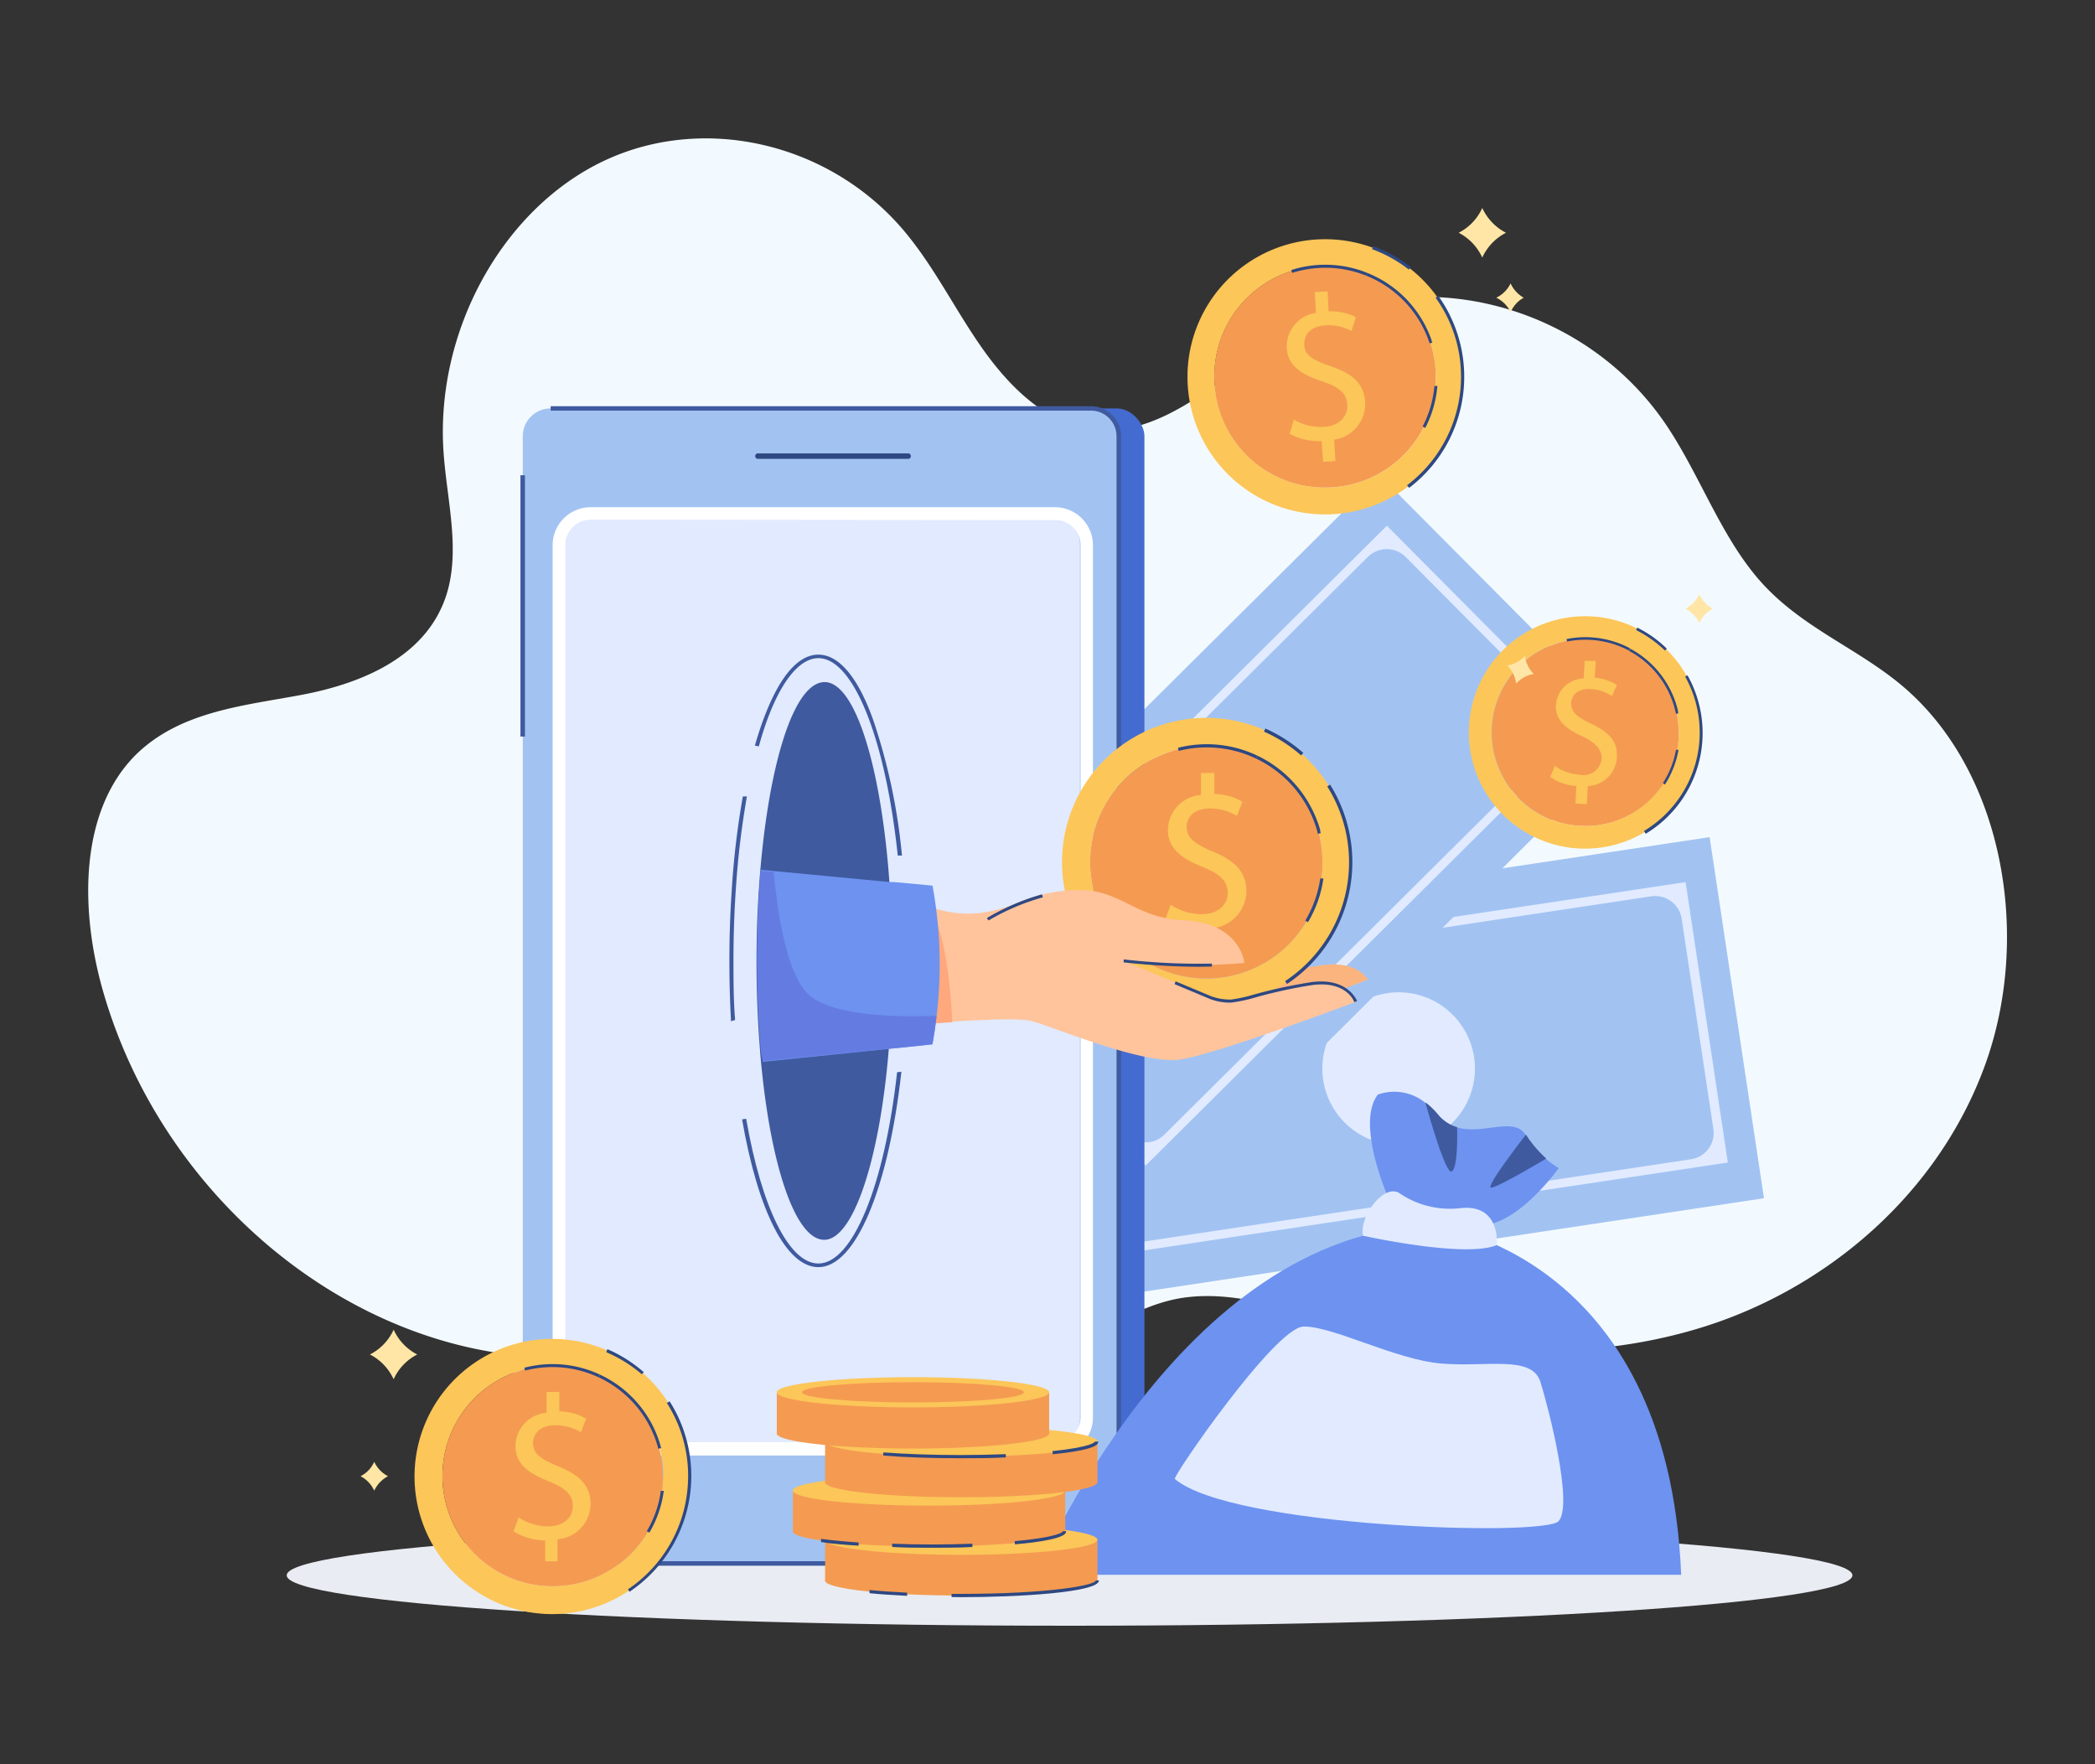 <svg id="Layer_1" data-name="Layer 1" xmlns="http://www.w3.org/2000/svg" viewBox="0 0 190 160"><rect x="0" y="0" width="190" height="160" fill="#333333" stroke="none"/><defs><style>.cls-1{fill:#f3faff;}.cls-2{fill:#e9ecf2;}.cls-3{fill:#a2c3f2;}.cls-4{fill:#e1eaff;}.cls-5{fill:#446bd0;}.cls-6{fill:#fff;}.cls-7{fill:#3f5a9f;}.cls-8{fill:#6d92f0;}.cls-9{fill:#fcc659;}.cls-10{fill:#f49b51;}.cls-11{fill:#2e4882;}.cls-12{fill:#ffe6a6;}.cls-13{fill:#fcb47e;}.cls-14{fill:#ffc49c;}.cls-15{fill:#ffa87d;}.cls-16{fill:#647ce2;}</style></defs><path class="cls-1" d="M50.74,123.11c-18.3.08-35.92-14.07-41.41-33.27C7.26,82.6,7.17,73.68,12.24,68.53c4-4,9.75-4.51,15.05-5.5s11.19-3.31,13.11-8.82c1.43-4.14.14-8.74-.17-13.16-.78-11,5.34-22.1,14.52-26.45S75.49,13,82.19,21.18c2.66,3.23,4.55,7.12,7,10.56s5.66,6.54,9.58,7.17c6.77,1.09,12.38-5.23,18.41-8.77,11.17-6.57,26.5-2.74,34,8.5,3.1,4.65,5,10.31,8.71,14.34s8.67,5.86,12.7,9.28c9.1,7.73,11.7,22.65,7.42,34.38s-14.38,20.18-25.43,23.67-22.93,2.51-34.09-.55c-4.47-1.23-9-2.8-13.59-2-4.77.89-8.77,4.29-13,6.92a44.86,44.86,0,0,1-49.32-1.47Z"/><path class="cls-2" d="M168,142.87c0,2.52-31.81,4.57-71,4.57s-71-2.05-71-4.57,31.81-4.58,71-4.58S168,140.34,168,142.87Z"/><polygon class="cls-3" points="92.98 85.26 97.91 118.02 141.58 111.44 141.58 111.44 159.98 108.67 155.05 75.92 120.69 81.09 92.98 85.26"/><path class="cls-4" d="M152.87,80l3.83,25.43-55.8,8.4L97.08,88.38Zm-49,32.58,49.52-7.45a2.41,2.41,0,0,0,2-2.74l-2.88-19.1a2.43,2.43,0,0,0-2.76-2l-49.48,7.45a2.38,2.38,0,0,0-2,2.71l2.89,19.18A2.36,2.36,0,0,0,103.91,112.57Z"/><path class="cls-4" d="M127.92,103.75A6.92,6.92,0,1,0,120,97.93,6.92,6.92,0,0,0,127.92,103.75Z"/><polygon class="cls-3" points="80.61 87.36 103.96 110.86 135.28 79.72 135.28 79.72 148.48 66.6 125.13 43.11 100.48 67.6 80.61 87.36"/><path class="cls-4" d="M125.78,47.68l18.13,18.24-40,39.78L85.76,87.46Zm-20.2,55.24,35.52-35.3a2.42,2.42,0,0,0,0-3.41l-13.62-13.7a2.43,2.43,0,0,0-3.43,0L88.56,85.78a2.38,2.38,0,0,0,0,3.37l13.68,13.76A2.37,2.37,0,0,0,105.58,102.92Z"/><circle class="cls-4" cx="114.84" cy="76.69" r="6.92" transform="translate(-17.2 117.12) rotate(-50.76)"/><rect class="cls-5" x="49.73" y="37.04" width="54.06" height="104.76" rx="2.52"/><rect class="cls-3" x="47.41" y="37.04" width="54.06" height="104.76" rx="2.52"/><path class="cls-4" d="M51.3,49.46v79A2.82,2.82,0,0,0,54,131.41H95.21a2.82,2.82,0,0,0,2.73-2.91v-79a2.82,2.82,0,0,0-2.73-2.91H54A2.82,2.82,0,0,0,51.3,49.46Z"/><path class="cls-6" d="M50.12,128.5v-79A3.45,3.45,0,0,1,53.5,46H95.74a3.45,3.45,0,0,1,3.38,3.5v79a3.45,3.45,0,0,1-3.38,3.5H53.5A3.45,3.45,0,0,1,50.12,128.5ZM53.5,47.13a2.28,2.28,0,0,0-2.21,2.33v79a2.28,2.28,0,0,0,2.21,2.33H95.74A2.28,2.28,0,0,0,98,128.5v-79a2.28,2.28,0,0,0-2.21-2.33Z"/><path class="cls-7" d="M98.94,142H59v-.41H98.94a2.32,2.32,0,0,0,2.32-2.32V39.56a2.32,2.32,0,0,0-2.32-2.32h-49v-.4h49a2.72,2.72,0,0,1,2.73,2.72v99.72A2.73,2.73,0,0,1,98.94,142Z"/><rect class="cls-7" x="47.2" y="43.1" width="0.41" height="23.7"/><path class="cls-8" d="M141.36,105.94s-3.63,5.11-7,5.18-8.4-2.37-8.4-2.37-3.06-6.81-1-9.48a4.45,4.45,0,0,1,4.25.7,7,7,0,0,1,1.13,1.08,3.55,3.55,0,0,0,1.75,1.18c2.37.73,5.19-1,6.25.67a10.93,10.93,0,0,0,1.83,2.17A9.39,9.39,0,0,0,141.36,105.94Z"/><path class="cls-8" d="M94,142.82s12.84-31.11,35.95-31.7c0,0,21.33,2.37,22.52,31.7Z"/><path class="cls-4" d="M123.62,112.07s9.26,2.06,12.12.85c0,0,.43-3.87-3.47-3.33a8.19,8.19,0,0,1-5.43-1.43C125.39,107.42,123.24,110.45,123.62,112.07Z"/><path class="cls-7" d="M131.68,106.23c-.59.45-2.41-6.26-2.41-6.26a7,7,0,0,1,1.13,1.08,3.55,3.55,0,0,0,1.75,1.18C132.15,102.43,132.26,105.8,131.68,106.23Z"/><path class="cls-7" d="M140.23,105.07c-.13.08-4.41,2.64-5,2.64s3.16-4.81,3.16-4.81A10.93,10.93,0,0,0,140.23,105.07Z"/><path class="cls-4" d="M106.55,134.13c-.24-.2,9.08-13.73,11.65-13.82s8.34,3,12.51,3.35,8.23-.79,9,1.68,3,11.22,1.63,12.63S111.67,138.51,106.55,134.13Z"/><path class="cls-9" d="M119.82,21.7a12.48,12.48,0,1,0,12.83,12.12A12.47,12.47,0,0,0,119.82,21.7Zm10.39,12.19a10,10,0,0,1-9.75,10.32,10,10,0,0,1-10.32-9.76,10,10,0,0,1,9.47-10.31h.28a10.06,10.06,0,0,1,10.31,9.48A2.62,2.62,0,0,1,130.21,33.89Z"/><path class="cls-10" d="M130.2,33.61a2.62,2.62,0,0,1,0,.28,10,10,0,0,1-9.75,10.32,10,10,0,0,1-10.32-9.76,10,10,0,0,1,9.47-10.31h.28A10.06,10.06,0,0,1,130.2,33.61Z"/><path class="cls-9" d="M120,41.88,119.86,40a5.47,5.47,0,0,1-2.9-.66l.38-1.28a4.94,4.94,0,0,0,2.73.65c1.33-.07,2.18-.89,2.12-2s-.82-1.62-2.23-2.11c-1.95-.64-3.17-1.43-3.26-3.06a3.06,3.06,0,0,1,2.65-3.16l-.11-1.89,1.16-.06.1,1.81a4.91,4.91,0,0,1,2.47.52l-.4,1.26a4.38,4.38,0,0,0-2.39-.51c-1.44.08-1.93,1-1.89,1.72,0,1,.77,1.42,2.43,2,2,.68,3,1.59,3.09,3.26A3.27,3.27,0,0,1,121,39.87l.11,1.94Z"/><path class="cls-11" d="M129.65,31.13a2.25,2.25,0,0,0-.08-.24A9.91,9.91,0,0,0,123.9,25l.1-.25a10.17,10.17,0,0,1,5.82,6.07c0,.1.06.18.09.26Z"/><path class="cls-11" d="M123.9,25a9.92,9.92,0,0,0-6.71-.25l-.08-.26a10.14,10.14,0,0,1,6.89.26Z"/><path class="cls-11" d="M129.26,38.81l-.24-.13A9.77,9.77,0,0,0,130.09,35l.27,0A10.11,10.11,0,0,1,129.26,38.81Z"/><path class="cls-11" d="M127.77,24.45a12.22,12.22,0,0,0-3.33-1.85l.1-.28a13.11,13.11,0,0,1,3.41,1.9Z"/><path class="cls-11" d="M127.79,44.24l-.18-.23a12.35,12.35,0,0,0,4.89-10.19A12.23,12.23,0,0,0,130.2,27l.24-.17a12.64,12.64,0,0,1-2.65,17.42Z"/><path class="cls-9" d="M144.6,55.92a10.54,10.54,0,1,0,9.66,11.35A10.53,10.53,0,0,0,144.6,55.92Zm7.61,11.18a8.48,8.48,0,1,1-8-9.14h.24a8.5,8.5,0,0,1,7.79,8.9C152.22,67,152.22,67,152.21,67.1Z"/><path class="cls-10" d="M152.23,66.87c0,.08,0,.16,0,.23a8.48,8.48,0,1,1-8-9.14h.24A8.5,8.5,0,0,1,152.23,66.87Z"/><path class="cls-9" d="M142.88,72.87l.08-1.59a4.58,4.58,0,0,1-2.37-.82l.43-1a4.23,4.23,0,0,0,2.24.8,1.66,1.66,0,0,0,2-1.45c0-.86-.54-1.43-1.69-2-1.57-.72-2.53-1.49-2.46-2.87a2.59,2.59,0,0,1,2.52-2.41l.09-1.59,1,0-.08,1.53a4.18,4.18,0,0,1,2,.66l-.45,1a3.75,3.75,0,0,0-1.95-.64c-1.22-.07-1.72.64-1.75,1.27,0,.82.52,1.26,1.86,1.9,1.59.75,2.37,1.61,2.29,3A2.75,2.75,0,0,1,144,71.29l-.09,1.64Z"/><path class="cls-11" d="M152,64.74a1.6,1.6,0,0,0-.05-.21,8.36,8.36,0,0,0-4.21-5.5l.11-.2a8.62,8.62,0,0,1,4.33,5.63c0,.09,0,.16.05.23Z"/><path class="cls-11" d="M147.73,59a8.47,8.47,0,0,0-5.61-.82l-.05-.22a8.62,8.62,0,0,1,5.77.84Z"/><path class="cls-11" d="M151,71.15l-.19-.13A8.23,8.23,0,0,0,152,68l.23,0A8.65,8.65,0,0,1,151,71.15Z"/><path class="cls-11" d="M151,59a10.67,10.67,0,0,0-2.62-1.86l.11-.22a10.49,10.49,0,0,1,2.68,1.91Z"/><path class="cls-11" d="M149.23,75.58l-.13-.22a10.41,10.41,0,0,0,3.73-14l.21-.12a10.67,10.67,0,0,1-3.81,14.39Z"/><path class="cls-12" d="M136.7,60.36a2.75,2.75,0,0,1,.8,1.64h0a2.77,2.77,0,0,1,1.6-.88h0a2.75,2.75,0,0,1-.8-1.64h0A2.77,2.77,0,0,1,136.7,60.36Z"/><path class="cls-13" d="M108.17,94.14c3.42-.53,15.88-5.29,15.88-5.29s-.91-1.78-4.21-1.31-11.73,2.62-11.73,2.62Z"/><path class="cls-9" d="M109.84,65.11a13.09,13.09,0,1,0,12.65,13.52A13.09,13.09,0,0,0,109.84,65.11Zm10.1,13.44a10.54,10.54,0,1,1-10.48-10.89h.3a10.53,10.53,0,0,1,10.18,10.59Z"/><path class="cls-10" d="M119.94,78.26v.29a10.54,10.54,0,1,1-10.48-10.89h.3A10.55,10.55,0,0,1,119.94,78.26Z"/><path class="cls-9" d="M108.69,86.25v-2a5.72,5.72,0,0,1-3-.89l.48-1.31a5.12,5.12,0,0,0,2.82.86c1.4,0,2.34-.79,2.35-1.91s-.75-1.75-2.2-2.35c-2-.79-3.23-1.7-3.22-3.41a3.22,3.22,0,0,1,3-3.14l0-2h1.21v1.91a5.15,5.15,0,0,1,2.55.7l-.5,1.29a4.74,4.74,0,0,0-2.47-.68c-1.51,0-2.09.89-2.09,1.67,0,1,.72,1.54,2.42,2.26,2,.83,3,1.86,3,3.61a3.42,3.42,0,0,1-3.12,3.32l0,2Z"/><path class="cls-11" d="M119.52,75.62l-.06-.26a10.41,10.41,0,0,0-5.56-6.57l.13-.26a10.73,10.73,0,0,1,5.7,6.74c0,.11,0,.19.07.28Z"/><path class="cls-11" d="M113.9,68.79a10.38,10.38,0,0,0-7-.69l-.07-.28a10.66,10.66,0,0,1,7.2.71Z"/><path class="cls-11" d="M118.62,83.64l-.24-.15a10.48,10.48,0,0,0,1.36-3.82l.28,0A10.53,10.53,0,0,1,118.62,83.64Z"/><path class="cls-11" d="M118,68.51a13,13,0,0,0-3.37-2.16l.13-.28a13.56,13.56,0,0,1,3.44,2.21Z"/><path class="cls-11" d="M116.72,89.24l-.17-.26a12.93,12.93,0,0,0,3.82-17.66l.26-.16a13.26,13.26,0,0,1-3.91,18.08Z"/><path class="cls-14" d="M112.85,87.33s-.31-3.64-5.55-3.87c-4.06-.19-5.39-2.41-8.74-2.72A14.16,14.16,0,0,0,92,82a13.73,13.73,0,0,1-3.26.82,10,10,0,0,1-5.59-1.13l0,11.2s8.53-.73,10.31-.31,10.11,4,13.54,3.51S123,90.84,123,90.84s-.76-2.1-4-1.62-6.23,1.51-7.23,1.57a4.87,4.87,0,0,1-1.88-.32l-7.91-3.3A53.4,53.4,0,0,0,112.85,87.33Z"/><path class="cls-7" d="M68.61,87.15c0,2.88.11,5.65.33,8.23a.13.13,0,0,0,0,.06c.83,9.9,3.12,17,5.81,17s5.15-7.6,5.91-18v-.11l.13-12.13v-.1c-.57-11.55-3.06-20.24-6-20.24s-5.32,8.23-6,19.31v0C68.67,83.11,68.61,85.1,68.61,87.15Z"/><path class="cls-7" d="M81.75,97.2c-1.19,10.66-4.17,17.72-7.53,17.72-2.88,0-5.46-5-6.92-13.4l.37-.06c1.41,8.1,3.91,13.13,6.55,13.13,3.1,0,6-7.07,7.14-17.35Z"/><path class="cls-7" d="M66.3,92.62c-.1-1.78-.15-3.62-.15-5.47,0-2.16.07-4.35.22-6.5V80.6a74.8,74.8,0,0,1,1-8.37l.37,0a76.72,76.72,0,0,0-1,8.34v0c-.15,2.15-.22,4.32-.22,6.48,0,1.84,0,3.68.15,5.45Z"/><path class="cls-7" d="M81.8,77.59h-.38c-1.11-10.52-4-17.9-7.2-17.9-2,0-4,2.9-5.4,8l-.36-.07C70,62.29,72,59.37,74.22,59.37c1.87,0,3.62,2.08,5,6A53.94,53.94,0,0,1,81.8,77.59Z"/><path class="cls-12" d="M132.29,21.11a4.72,4.72,0,0,1,2.14,2.25h0a4.74,4.74,0,0,1,2.15-2.25h0a4.78,4.78,0,0,1-2.15-2.25h0A4.67,4.67,0,0,1,132.29,21.11Z"/><path class="cls-12" d="M135.7,27A2.74,2.74,0,0,1,137,28.32h0A2.72,2.72,0,0,1,138.19,27h0A2.81,2.81,0,0,1,137,25.7h0A2.78,2.78,0,0,1,135.7,27Z"/><path class="cls-15" d="M83.18,84.05l0,8.88s1.41-.12,3.19-.23c-.09-2-.44-7.21-1.7-9.63C84.39,82.46,83.85,82.92,83.18,84.05Z"/><path class="cls-11" d="M108.66,87.68a65.64,65.64,0,0,1-6.75-.4l0-.27a59.4,59.4,0,0,0,8,.38v.27Z"/><path class="cls-11" d="M111.47,90.93a5.09,5.09,0,0,1-1.73-.33l-3.22-1.35.1-.25,3.22,1.35a5,5,0,0,0,1.83.3,14,14,0,0,0,2.14-.48,46.31,46.31,0,0,1,5.07-1.09c3.37-.48,4.19,1.69,4.2,1.71l-.26.1c0-.09-.76-2-3.9-1.54a44.37,44.37,0,0,0-5,1.09,14.12,14.12,0,0,1-2.2.48Z"/><path class="cls-11" d="M89.65,83.48l-.15-.22a21.17,21.17,0,0,1,5-2.15l.08.27A20.46,20.46,0,0,0,89.65,83.48Z"/><path class="cls-8" d="M84.94,92.16c-.09.85-.22,1.7-.37,2.55L81.9,95l-.84.08-.47.05L69.18,96.3a.13.13,0,0,1,0-.06c-.23-3.16-.35-6.54-.35-10.06q0-3.54.16-6.86c0-.13,0-.26,0-.38v-.06h0L80.73,80l.41,0,.9.08,2.53.24A39.31,39.31,0,0,1,84.94,92.16Z"/><path class="cls-16" d="M84.94,92.16c-.1.85-.23,1.7-.38,2.55L81.77,95l-.71.07-.64.06L69.17,96.24h0L69,95.33v-.06c-.23-2.59-.35-5.38-.35-8.27,0-2.06.07-4.06.18-6v0q.06-.84.12-1.65c0-.13,0-.26,0-.38h0l1.22.11c.24,2.59,1,9.39,3.33,11.26,1.59,1.29,4.93,1.69,7.58,1.79,2.1.08,3.77,0,3.77,0Z"/><path class="cls-10" d="M74.82,143.34c0,.75,5.53,1.36,12.35,1.36s12.36-.61,12.36-1.36c0,0,0,0,0-.05V139.6H74.83v3.69A.07.07,0,0,0,74.82,143.34Z"/><ellipse class="cls-9" cx="87.17" cy="139.64" rx="12.35" ry="1.37"/><path class="cls-10" d="M71.9,138.88c0,.75,5.53,1.37,12.35,1.37s12.36-.62,12.36-1.37v-3.73H71.91v3.68A.09.09,0,0,0,71.9,138.88Z"/><ellipse class="cls-9" cx="84.25" cy="135.18" rx="12.35" ry="1.37"/><path class="cls-10" d="M74.82,134.42c0,.76,5.53,1.37,12.35,1.37s12.36-.61,12.36-1.37c0,0,0,0,0,0v-3.69H74.83v3.69A.06.06,0,0,0,74.82,134.42Z"/><ellipse class="cls-9" cx="87.17" cy="130.73" rx="12.35" ry="1.37"/><path class="cls-11" d="M87.17,144.85c5,0,12.5-.41,12.5-1.52h-.29c0,.43-4.19,1.22-12.21,1.22H86.3v.29Z"/><path class="cls-11" d="M82.27,144.73l0-.29c-1.25-.06-2.4-.14-3.41-.24l0,.29C79.87,144.59,81,144.67,82.27,144.73Z"/><path class="cls-11" d="M92.05,140.06c4.64-.42,4.64-1,4.64-1.2H96.4c0,.14-.79.59-4.38.91Z"/><path class="cls-11" d="M84.19,140.37c1.39,0,2.75,0,4-.07V140c-2.32.09-4.89.1-7.28,0v.3C82,140.36,83.09,140.37,84.19,140.37Z"/><path class="cls-11" d="M77.87,140.18l0-.29c-1.32-.09-2.47-.2-3.41-.33l0,.29C75.39,140,76.55,140.1,77.87,140.18Z"/><path class="cls-11" d="M95.48,131.89c4.12-.42,4.12-.95,4.12-1.15h-.3s-.1.48-3.85.86Z"/><path class="cls-11" d="M87.1,132.25c1.42,0,2.81,0,4.12-.08v-.29c-1.31.05-2.7.08-4.11.08-2.54,0-5-.09-7-.24l0,.29C82.11,132.17,84.55,132.25,87.1,132.25Z"/><path class="cls-10" d="M70.44,130c0,.75,5.53,1.37,12.35,1.37s12.36-.62,12.36-1.37v-3.73H70.45v3.68A.09.09,0,0,0,70.44,130Z"/><path class="cls-9" d="M70.44,126.27c0,.75,5.53,1.37,12.35,1.37s12.36-.62,12.36-1.37-5.53-1.37-12.36-1.37S70.44,125.52,70.44,126.27Z"/><path class="cls-10" d="M72.73,126.27c0,.51,4.51.92,10.06.92s10.07-.41,10.07-.92-4.51-.92-10.07-.92S72.73,125.76,72.73,126.27Z"/><path class="cls-9" d="M50.41,121.43a12.48,12.48,0,1,0,12.14,12.82A12.49,12.49,0,0,0,50.41,121.43Zm9.71,12.75a10,10,0,1,1-10-10.32h.28a10.06,10.06,0,0,1,9.77,10Z"/><path class="cls-10" d="M60.12,133.91v.27a10,10,0,1,1-10-10.32h.28A10.06,10.06,0,0,1,60.12,133.91Z"/><path class="cls-9" d="M49.44,141.59V139.7a5.49,5.49,0,0,1-2.86-.82l.45-1.26a5,5,0,0,0,2.69.81c1.33,0,2.23-.77,2.23-1.84s-.73-1.66-2.12-2.22c-1.91-.75-3.08-1.61-3.08-3.24a3.06,3.06,0,0,1,2.82-3v-1.89h1.16V128a5,5,0,0,1,2.43.66l-.47,1.23a4.56,4.56,0,0,0-2.35-.63c-1.44,0-2,.86-2,1.6,0,1,.7,1.46,2.32,2.14,1.93.78,2.9,1.76,2.9,3.42a3.25,3.25,0,0,1-3,3.18v2Z"/><path class="cls-11" d="M59.71,131.39a2.17,2.17,0,0,1-.07-.24,9.93,9.93,0,0,0-5.33-6.23l.11-.25a10.17,10.17,0,0,1,5.47,6.39c0,.1.06.18.08.27Z"/><path class="cls-11" d="M54.31,124.92a9.9,9.9,0,0,0-6.69-.62l-.06-.26a10.15,10.15,0,0,1,6.86.63Z"/><path class="cls-11" d="M58.89,139l-.23-.14a9.58,9.58,0,0,0,1.27-3.65l.27,0A10,10,0,0,1,58.89,139Z"/><path class="cls-11" d="M58.2,124.63a12.36,12.36,0,0,0-3.22-2l.11-.27a12.54,12.54,0,0,1,3.3,2.09Z"/><path class="cls-11" d="M57.12,144.39l-.17-.25a12.34,12.34,0,0,0,5.45-9.9,12.2,12.2,0,0,0-1.92-7l.25-.15a12.64,12.64,0,0,1-3.61,17.25Z"/><path class="cls-11" d="M82.41,41.61H68.79a.25.25,0,1,1,0-.49H82.41a.25.25,0,0,1,0,.49Z"/><path class="cls-12" d="M33.55,122.84a4.74,4.74,0,0,1,2.15,2.25h0a4.67,4.67,0,0,1,2.14-2.25h0a4.72,4.72,0,0,1-2.14-2.25h0A4.69,4.69,0,0,1,33.55,122.84Z"/><path class="cls-12" d="M152.86,55.2a2.74,2.74,0,0,1,1.25,1.31h0a2.72,2.72,0,0,1,1.24-1.31h0a2.81,2.81,0,0,1-1.24-1.31h0A2.78,2.78,0,0,1,152.86,55.2Z"/><path class="cls-12" d="M32.7,133.88a2.76,2.76,0,0,1,1.24,1.31h0a2.83,2.83,0,0,1,1.25-1.31h0a2.79,2.79,0,0,1-1.25-1.31h0A2.68,2.68,0,0,1,32.7,133.88Z"/></svg>